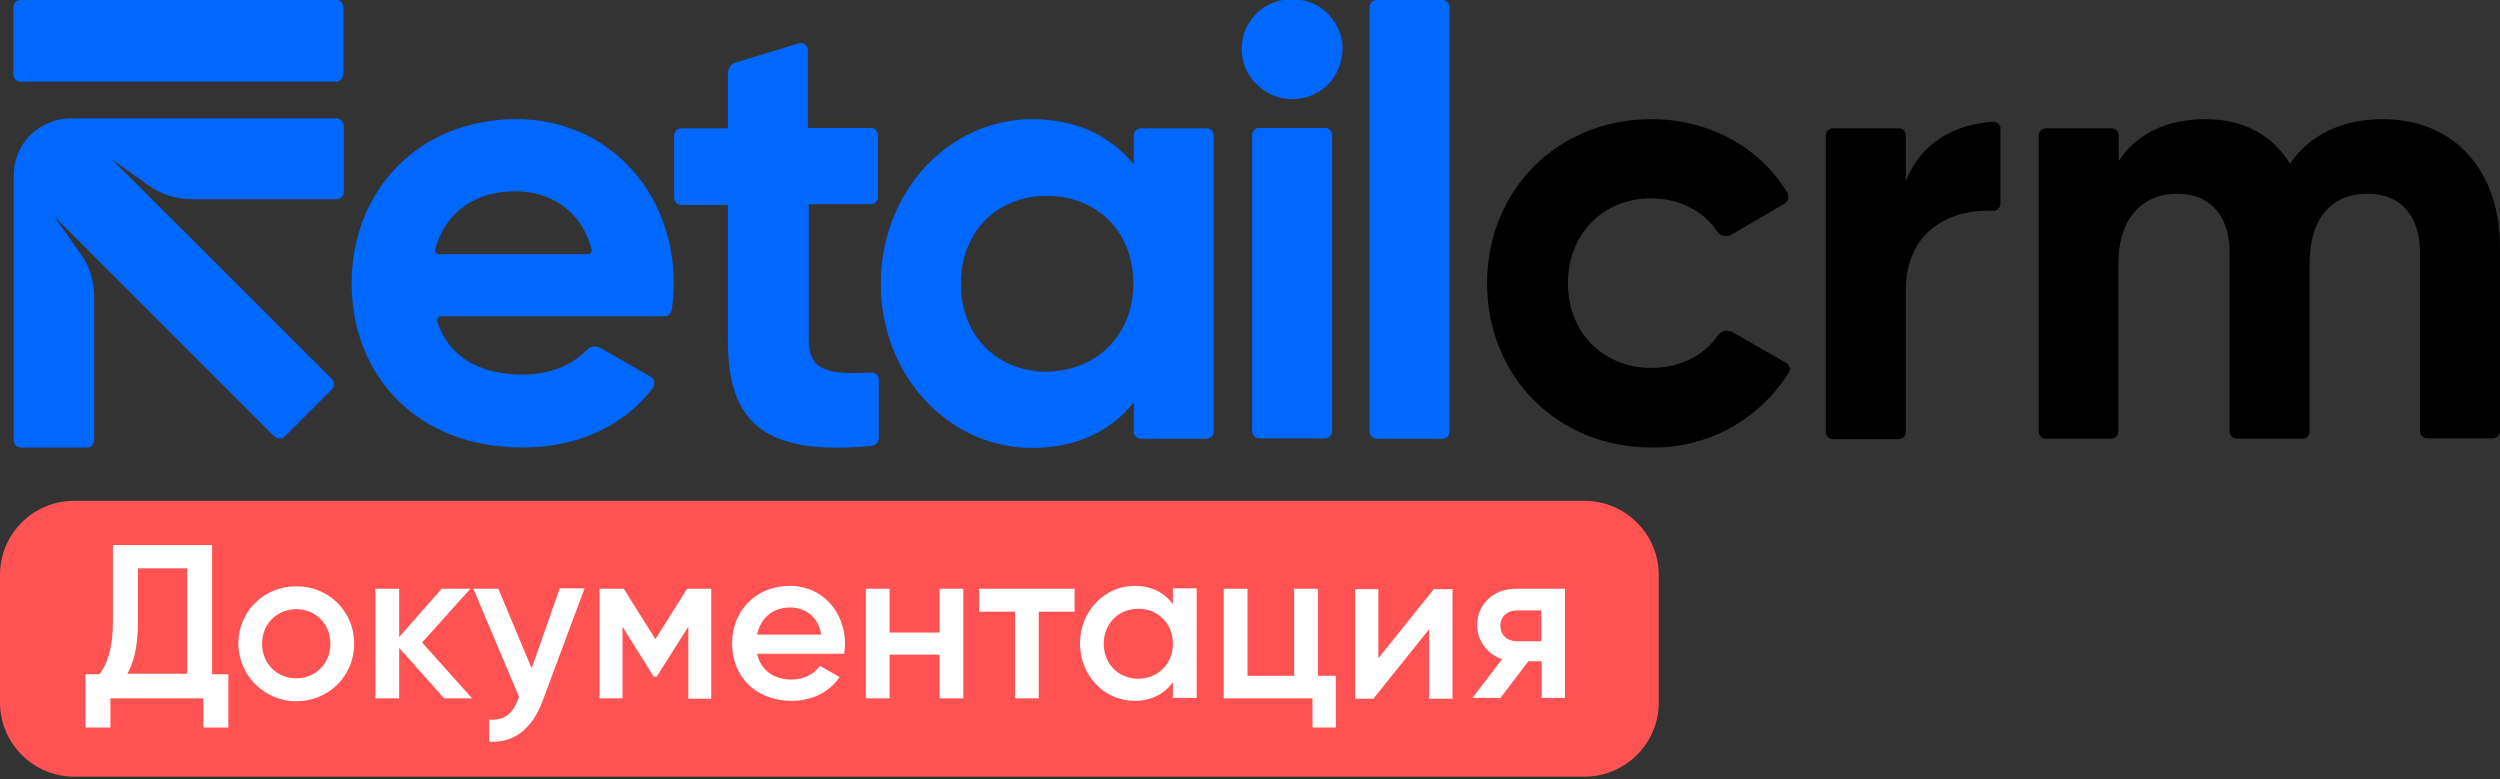 <?xml version="1.0" encoding="utf-8"?>
<!-- Generator: Adobe Illustrator 21.1.0, SVG Export Plug-In . SVG Version: 6.00 Build 0)  -->
<svg version="1.1" id="Layer_1" xmlns="http://www.w3.org/2000/svg" xmlns:xlink="http://www.w3.org/1999/xlink" x="0px" y="0px"
	 viewBox="0 0 600 187" style="enable-background:new 0 0 600 187;" xml:space="preserve">
<rect x="0" y="0" width="600" height="187" fill="#333333" stroke="none"/>
<style type="text/css">
	.st0{clip-path:url(#SVGID_2_);}
	.st1{fill:#0068FF;}
	.st2{fill:#FF5353;}
	.st3{fill:#FFFFFF;}
</style>
<g>
	<g>
		<defs>
			<rect id="SVGID_1_" x="3.3" y="0" width="596.7" height="107.4"/>
		</defs>
		<clipPath id="SVGID_2_">
			<use xlink:href="#SVGID_1_"  style="overflow:visible;"/>
		</clipPath>
		<g class="st0">
			<path class="st1" d="M125.5,89.9c6.6,0,12-2.4,15.4-6c0.4-0.4,0.9-0.7,1.5-0.7c0.6-0.1,1.2,0,1.7,0.3l12,6.9
				c0.2,0.1,0.4,0.3,0.6,0.5c0.2,0.2,0.3,0.4,0.3,0.7c0,0.3,0,0.5,0,0.8c-0.1,0.2-0.2,0.5-0.3,0.7c-7,9.1-17.8,14.3-31.4,14.3
				c-25.1,0-40.9-17.2-40.9-39.4s16-39.4,39.5-39.4c22.1,0,37.8,17.5,37.8,39.4c0,2.1-0.2,4.3-0.5,6.4c-0.1,0.4-0.3,0.8-0.6,1.1
				c-0.3,0.3-0.7,0.4-1.2,0.4h-53.6c-0.1,0-0.3,0-0.4,0.1c-0.1,0.1-0.2,0.2-0.3,0.3s-0.1,0.2-0.2,0.4c0,0.1,0,0.3,0,0.4
				C107.8,86.1,115.7,89.9,125.5,89.9z M141.1,61c0.1,0,0.3,0,0.4-0.1c0.1-0.1,0.2-0.1,0.3-0.2c0.1-0.1,0.1-0.2,0.2-0.4
				c0-0.1,0-0.3,0-0.4c-2.6-9.9-10.5-14-18.3-14c-9.9,0-16.8,5.1-19.3,14c0,0.1,0,0.3,0,0.4c0,0.1,0.1,0.3,0.2,0.4
				c0.1,0.1,0.2,0.2,0.3,0.2s0.3,0.1,0.4,0.1H141.1z"/>
			<path class="st1" d="M194.1,49.2v32.5c0,7.6,5.2,8.2,15,7.7c0.2,0,0.5,0,0.7,0.1c0.2,0.1,0.4,0.2,0.6,0.4
				c0.2,0.2,0.3,0.4,0.4,0.6c0.1,0.2,0.1,0.5,0.1,0.7v14c0,0.4-0.2,0.9-0.5,1.2c-0.3,0.3-0.7,0.5-1.1,0.6
				c-25.8,2.5-34.6-5.5-34.6-25.2V49.2h-11.2c-0.5,0-0.9-0.2-1.2-0.5c-0.3-0.3-0.5-0.8-0.5-1.2V32.5c0-0.5,0.2-0.9,0.5-1.2
				c0.3-0.3,0.8-0.5,1.2-0.5h11.2V17.6c0-0.6,0.2-1.1,0.5-1.6c0.3-0.5,0.8-0.8,1.4-1l15.1-4.6c0.3-0.1,0.5-0.1,0.8,0
				c0.3,0,0.5,0.2,0.7,0.3c0.2,0.2,0.4,0.4,0.5,0.6c0.1,0.2,0.2,0.5,0.2,0.8v18.6h15.1c0.5,0,0.9,0.2,1.2,0.5
				c0.3,0.3,0.5,0.8,0.5,1.2v14.9c0,0.5-0.2,0.9-0.5,1.2c-0.3,0.3-0.8,0.5-1.2,0.5H194.1z"/>
			<path class="st1" d="M291.3,32.5v71.1c0,0.5-0.2,0.9-0.5,1.2c-0.3,0.3-0.8,0.5-1.2,0.5h-15.8c-0.5,0-0.9-0.2-1.2-0.5
				c-0.3-0.3-0.5-0.8-0.5-1.2v-7c-5.4,6.7-13.5,10.9-24.4,10.9c-19.9,0-36.3-17.2-36.3-39.4c0-22.2,16.4-39.5,36.3-39.5
				c10.9,0,19,4.2,24.4,10.9v-7c0-0.5,0.2-0.9,0.5-1.2c0.3-0.3,0.8-0.5,1.2-0.5h15.8c0.5,0,0.9,0.2,1.2,0.5
				C291.1,31.6,291.3,32,291.3,32.5z M272,68c0-12.5-8.8-21-20.8-21c-11.8,0-20.6,8.5-20.6,21.1s8.8,21.1,20.6,21.1
				C263.2,89,272,80.5,272,68z"/>
			<path class="st1" d="M298,12.1c0-1.6,0.2-3.2,0.8-4.7c0.6-1.5,1.5-2.9,2.6-4c1.1-1.2,2.5-2.1,4-2.7c1.5-0.6,3.1-0.9,4.7-0.9
				c1.6,0,3.2,0.3,4.7,0.9c1.5,0.6,2.8,1.5,4,2.7c1.1,1.2,2,2.5,2.6,4c0.6,1.5,0.9,3.1,0.8,4.7c-0.1,3.1-1.4,6.1-3.6,8.3
				c-2.3,2.2-5.3,3.4-8.4,3.4s-6.2-1.2-8.4-3.4C299.4,18.2,298.1,15.3,298,12.1L298,12.1z M302.2,30.7h15.8c0.5,0,0.9,0.2,1.2,0.5
				c0.3,0.3,0.5,0.8,0.5,1.2v71.1c0,0.5-0.2,0.9-0.5,1.2c-0.3,0.3-0.8,0.5-1.2,0.5h-15.8c-0.5,0-0.9-0.2-1.2-0.5s-0.5-0.8-0.5-1.2
				V32.5c0-0.5,0.2-0.9,0.5-1.2C301.2,30.9,301.7,30.7,302.2,30.7z"/>
			<path class="st1" d="M330.4,0h15.8c0.5,0,0.9,0.2,1.2,0.5s0.5,0.8,0.5,1.2v101.9c0,0.5-0.2,0.9-0.5,1.2s-0.8,0.5-1.2,0.5h-15.8
				c-0.5,0-0.9-0.2-1.2-0.5c-0.3-0.3-0.5-0.8-0.5-1.2V1.7c0-0.5,0.2-0.9,0.5-1.2C329.5,0.2,329.9,0,330.4,0z"/>
			<path d="M356.9,68c0-22.2,16.7-39.4,39.5-39.4c14,0,26.2,7,32.6,17.7c0.1,0.2,0.2,0.4,0.2,0.7c0,0.2,0,0.5,0,0.7
				c-0.1,0.2-0.2,0.4-0.3,0.6c-0.1,0.2-0.3,0.3-0.5,0.5l-12.8,7.5c-0.6,0.3-1.3,0.4-1.9,0.3c-0.7-0.1-1.2-0.5-1.6-1.1
				c-3.3-4.9-9.1-7.9-15.8-7.9c-11.5,0-20,8.5-20,20.4c0,11.8,8.5,20.3,20,20.3c6.8,0,12.6-2.9,16-7.8c0.4-0.5,0.9-0.9,1.6-1.1
				c0.6-0.1,1.3,0,1.9,0.3l12.9,7.4c0.2,0.1,0.4,0.3,0.5,0.5c0.1,0.2,0.2,0.4,0.3,0.6c0.1,0.2,0.1,0.5,0,0.7c0,0.2-0.1,0.5-0.3,0.7
				c-3.5,5.5-8.4,10.1-14.1,13.2c-5.7,3.1-12.2,4.7-18.7,4.6C373.6,107.4,356.9,90.2,356.9,68z"/>
			<path d="M480.1,31v17.8c0,0.2,0,0.5-0.1,0.7c-0.1,0.2-0.2,0.4-0.4,0.6c-0.2,0.2-0.4,0.3-0.6,0.4c-0.2,0.1-0.5,0.1-0.7,0.1
				c-9.7-0.5-20.9,4.4-20.9,19.1v34c0,0.5-0.2,0.9-0.5,1.2c-0.3,0.3-0.8,0.5-1.2,0.5h-15.8c-0.5,0-0.9-0.2-1.2-0.5
				c-0.3-0.3-0.5-0.8-0.5-1.2V32.5c0-0.5,0.2-0.9,0.5-1.2c0.3-0.3,0.8-0.5,1.2-0.5h15.8c0.5,0,0.9,0.2,1.2,0.5
				c0.3,0.3,0.5,0.8,0.5,1.2v11c3.6-9.5,12.1-13.7,20.9-14.3c0.2,0,0.5,0,0.7,0.1c0.2,0.1,0.4,0.2,0.6,0.4c0.2,0.2,0.3,0.4,0.4,0.6
				C480.1,30.5,480.2,30.8,480.1,31L480.1,31z"/>
			<path d="M600,59.3v44.2c0,0.5-0.2,0.9-0.5,1.2c-0.3,0.3-0.8,0.5-1.2,0.5h-15.8c-0.5,0-0.9-0.2-1.2-0.5c-0.3-0.3-0.5-0.8-0.5-1.2
				V60.7c0-8.8-4.5-14.2-12.6-14.2c-8.5,0-13.9,5.7-13.9,16.9v40.2c0,0.5-0.2,0.9-0.5,1.2c-0.3,0.3-0.8,0.5-1.2,0.5h-15.8
				c-0.5,0-0.9-0.2-1.2-0.5c-0.3-0.3-0.5-0.8-0.5-1.2V60.7c0-8.8-4.5-14.2-12.6-14.2c-8.2,0-14.1,5.7-14.1,16.9v40.2
				c0,0.5-0.2,0.9-0.5,1.2s-0.8,0.5-1.2,0.5h-15.7c-0.5,0-0.9-0.2-1.2-0.5c-0.3-0.3-0.5-0.8-0.5-1.2V32.5c0-0.5,0.2-0.9,0.5-1.2
				c0.3-0.3,0.8-0.5,1.2-0.5h15.8c0.5,0,0.9,0.2,1.2,0.5c0.3,0.3,0.5,0.8,0.5,1.2v6.1c4.2-6.3,11.2-10,20.8-10
				c9.3,0,16.1,3.9,20.3,10.7c4.6-6.7,12.1-10.7,22.3-10.7C588.8,28.6,600,40.7,600,59.3z"/>
			<path class="st1" d="M80.7,28.4H17c-3.6,0-7.1,1.5-9.7,4c-2.6,2.6-4,6-4,9.7l0,0v63.6c0,0.5,0.2,0.9,0.5,1.2
				c0.3,0.3,0.8,0.5,1.2,0.5h15.9c0.5,0,0.9-0.2,1.2-0.5c0.3-0.3,0.5-0.8,0.5-1.2V71.1c0-3.6-1.1-7.2-3.2-10.1L13,51.9l52.8,52.8
				c0.2,0.2,0.4,0.3,0.6,0.4c0.2,0.1,0.4,0.1,0.7,0.1c0.2,0,0.5,0,0.7-0.1c0.2-0.1,0.4-0.2,0.6-0.4l11.2-11.2
				c0.2-0.2,0.3-0.4,0.4-0.6c0.1-0.2,0.1-0.4,0.1-0.7c0-0.2,0-0.5-0.1-0.7c-0.1-0.2-0.2-0.4-0.4-0.6L26.8,38.2l9,6.4
				c3,2.1,6.5,3.2,10.2,3.2h34.8c0.5,0,0.9-0.2,1.2-0.5c0.3-0.3,0.5-0.8,0.5-1.2V30.2c0-0.5-0.2-0.9-0.5-1.2
				C81.6,28.6,81.2,28.4,80.7,28.4z"/>
			<path class="st1" d="M80.7,0H5c-1,0-1.8,0.8-1.8,1.8v16c0,1,0.8,1.8,1.8,1.8h75.6c1,0,1.8-0.8,1.8-1.8v-16
				C82.4,0.8,81.7,0,80.7,0z"/>
		</g>
	</g>
	<path class="st2" d="M17.8,120.2h362.5c9.8,0,17.8,8,17.8,17.8v30.6c0,9.8-8,17.8-17.8,17.8H17.8c-9.8,0-17.8-8-17.8-17.8V138
		C0,128.1,8,120.2,17.8,120.2z"/>
	<path class="st3" d="M50.9,161.8v-31H27.1v18.3c0,6.7-1.4,10.2-3.2,12.7h-3.4v12.8h6v-7h22.3v7h6v-12.8H50.9z M30.5,161.8
		c1.4-2.4,2.6-6.1,2.6-12.6v-12.8h11.8v25.3H30.5z M71.1,168.3c7.7,0,13.9-6,13.9-13.8c0-7.8-6.1-13.8-13.9-13.8
		c-7.7,0-13.9,6-13.9,13.8C57.3,162.2,63.5,168.3,71.1,168.3z M71.1,162.8c-4.6,0-8.2-3.5-8.2-8.3c0-4.8,3.6-8.3,8.2-8.3
		c4.6,0,8.2,3.5,8.2,8.3C79.3,159.2,75.8,162.8,71.1,162.8z M113.3,167.6l-12-13.4l11.6-12.9H106l-10.2,11.6v-11.6h-5.7v26.3h5.7
		v-12.1l10.8,12.1H113.3z M134.3,141.3l-6.7,19.1l-8-19.1h-6l11,26l-0.2,0.4c-1.3,3.5-3.3,5.3-7,5v5.3c5.8,0.4,10.3-3,12.8-9.7
		l10.1-27.1H134.3z M170.7,141.3h-5.8l-7.6,12.1l-7.6-12.1h-5.8v26.3h5.5v-17.2l7.5,12h0.7l7.6-12v17.3h5.5V141.3z M181.7,156.9
		h20.9c0.1-0.7,0.2-1.6,0.2-2.4c0-7.6-5.4-13.9-13.2-13.9c-8.2,0-13.9,6-13.9,13.8c0,7.9,5.6,13.8,14.3,13.8c5.1,0,9.1-2.2,11.5-5.7
		l-4.7-2.7c-1.3,1.8-3.6,3.3-6.8,3.3C185.9,163.1,182.6,161,181.7,156.9z M181.7,152.3c0.8-3.9,3.7-6.5,7.9-6.5
		c3.4,0,6.7,1.9,7.5,6.5H181.7z M225.5,141.3v10.5h-12v-10.5h-5.7v26.3h5.7v-10.5h12v10.5h5.7v-26.3H225.5z M257.8,141.3H235v5.5
		h8.6v20.8h5.7v-20.8h8.6V141.3z M281.5,141.3v3.7c-2-2.7-5.1-4.4-9.2-4.4c-7.1,0-13.1,6-13.1,13.8c0,7.8,5.9,13.8,13.1,13.8
		c4.1,0,7.2-1.7,9.2-4.5v3.8h5.7v-26.3H281.5z M273.2,162.9c-4.7,0-8.3-3.5-8.3-8.4c0-4.9,3.6-8.4,8.3-8.4s8.3,3.5,8.3,8.4
		C281.5,159.3,277.9,162.9,273.2,162.9z M316.3,162.2v-20.9h-5.7v20.9h-11.2v-20.9h-5.7v26.3h21.3v7h5.6v-12.4H316.3z M344.2,141.3
		L330.8,158v-16.6h-5.6v26.3h4.4l13.4-16.7v16.7h5.6v-26.3H344.2z M375.5,141.3h-11.7c-5.6,0-9.3,4-9.3,8.7c0,3.7,2.4,7,6,8.2
		l-7.1,9.3h6.7l6.7-8.8h3.2v8.8h5.6V141.3z M364.1,153.9c-2.3,0-4-1.4-4-3.7c0-2.4,1.8-3.7,4-3.7h5.8v7.4H364.1z"/>
</g>
</svg>

